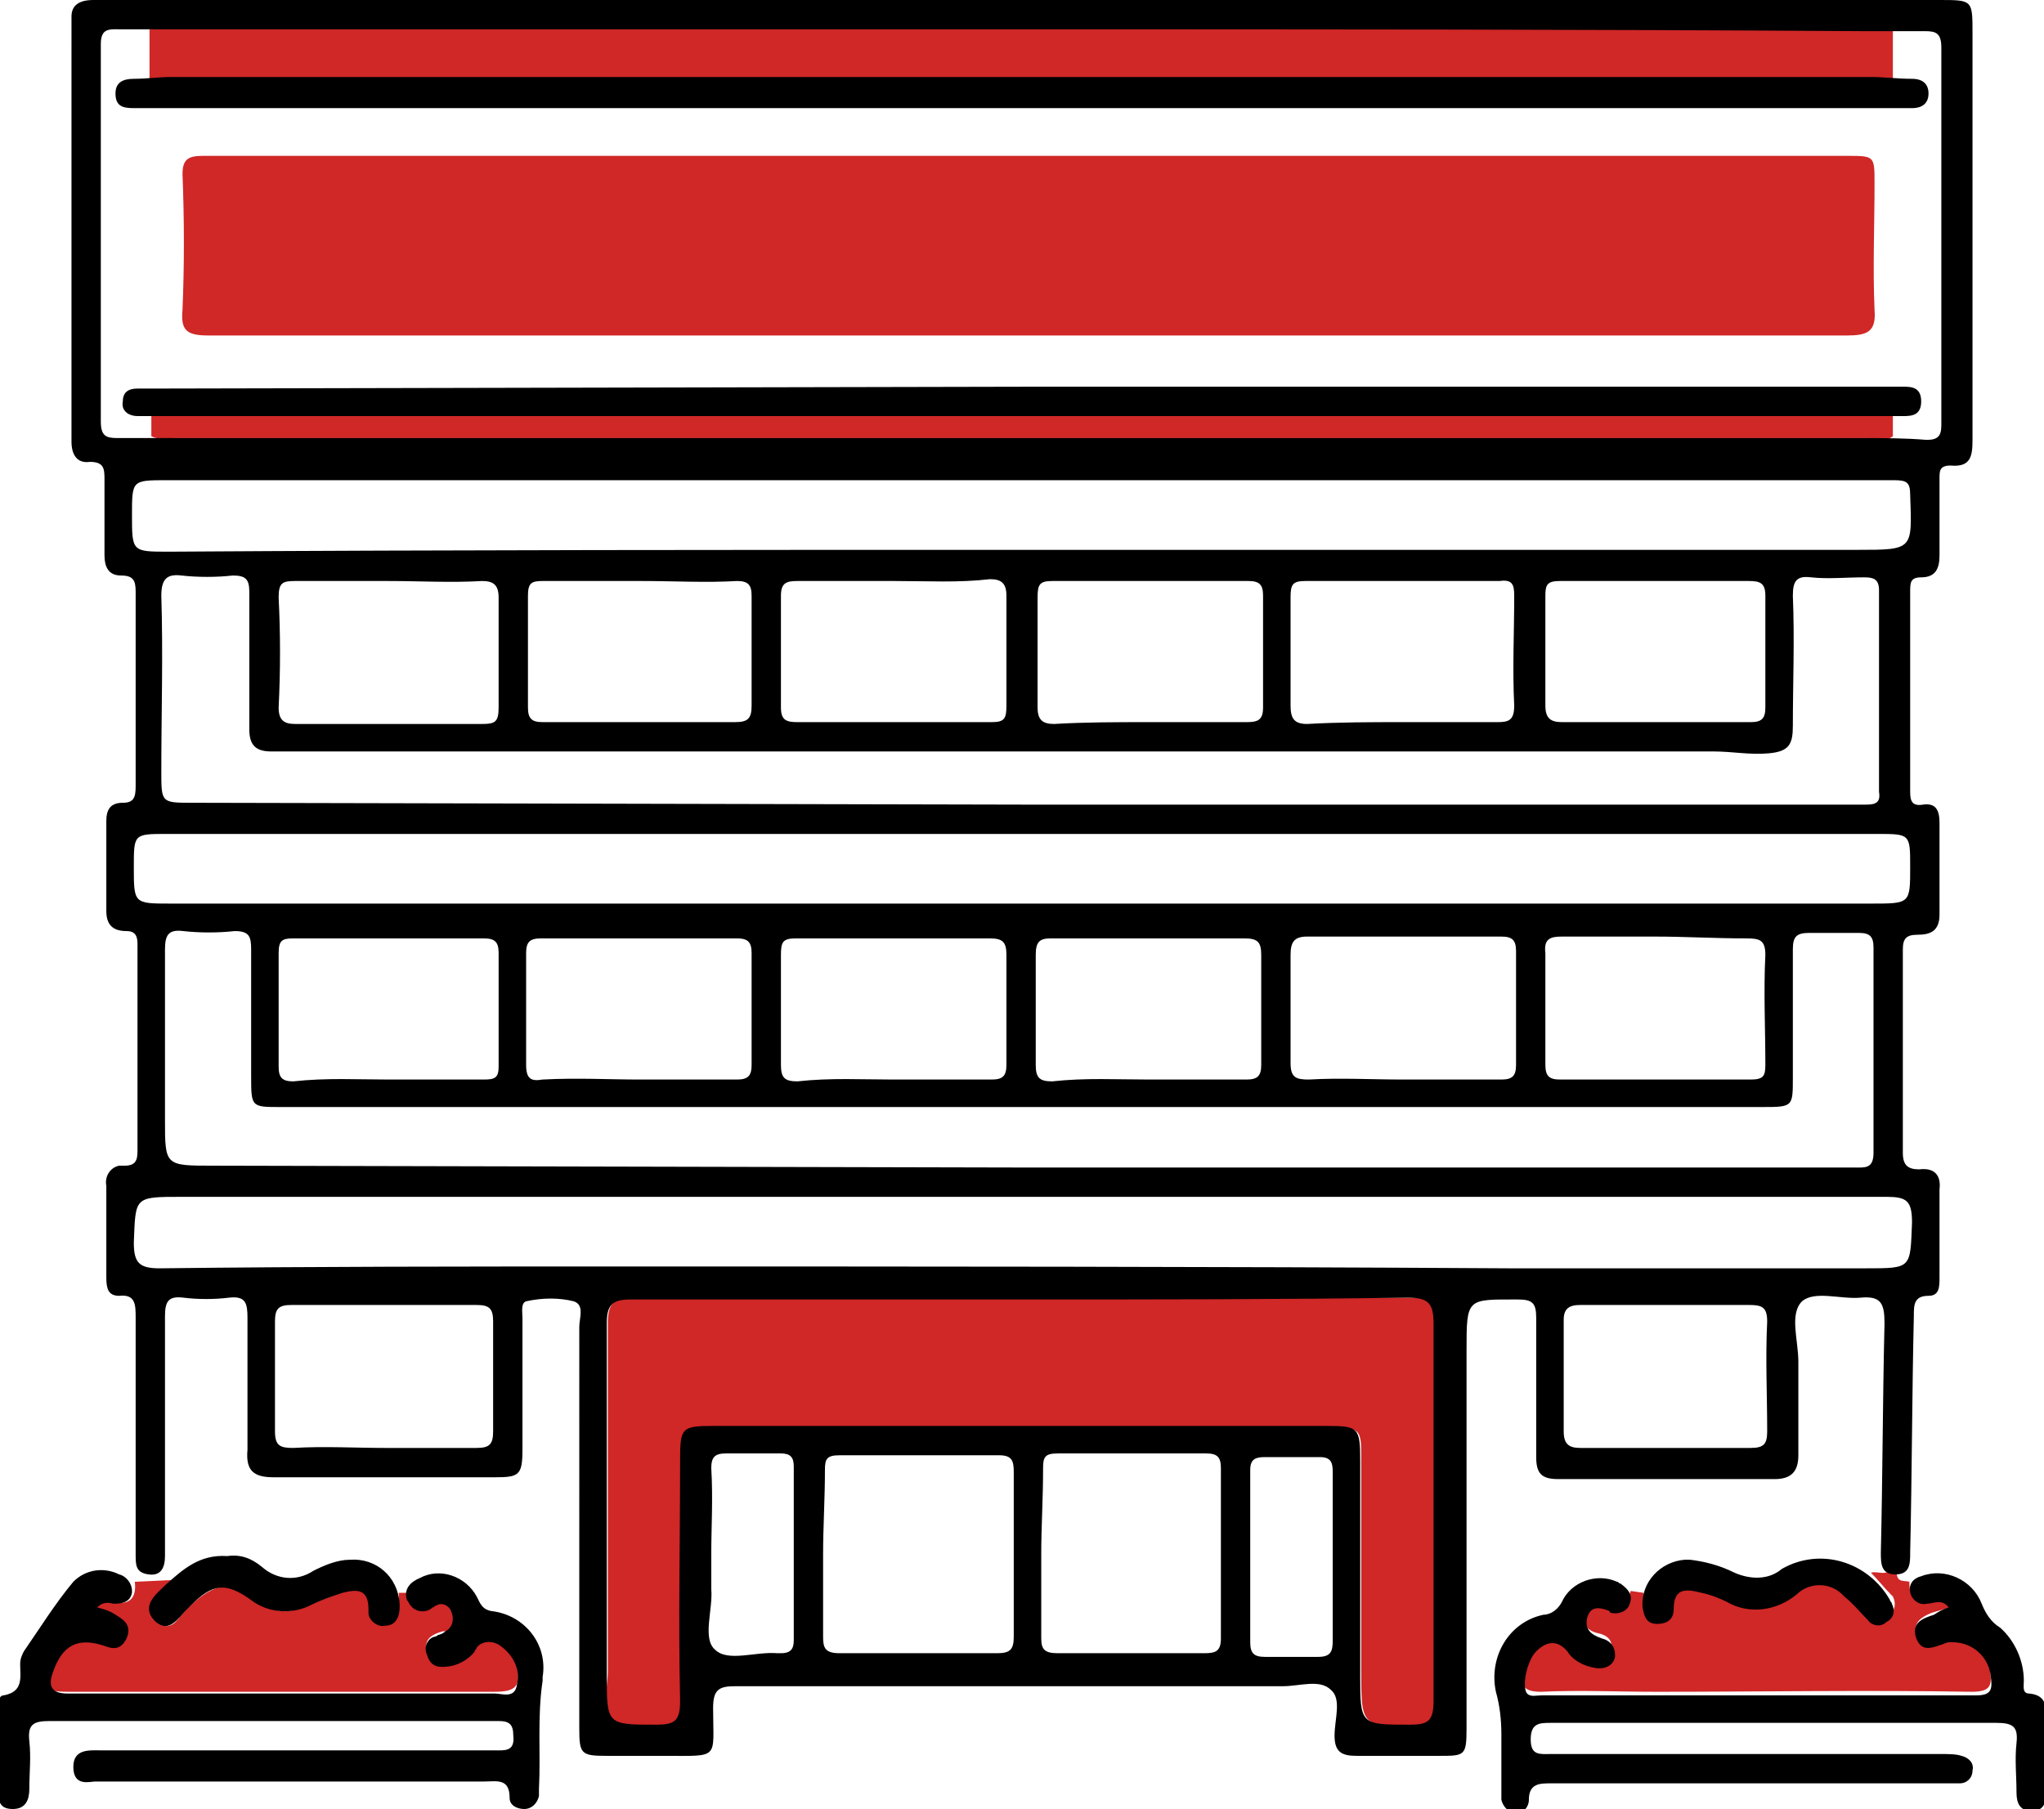 <svg xmlns="http://www.w3.org/2000/svg" viewBox="0 0 111.5 98.7"><path d="M104.156 86.304c0 .9.3 1.3 1.2 1 .4-.2.9 0 1 .4-.3.1-.7.2-1 .3-.5.2-1 .5-.8 1.1.2.7.8.5 1.3.3 1.1-.4 2.2.1 2.6 1.2.1.2.1.3.1.5.1.8.1 1.2-1 1.2-5.7-.1-11.4 0-17.2 0-2.1 0-4.2-.1-6.3 0-.9 0-1.1-.3-1.1-1.1s.4-1.5 1.1-1.8c.7-.4 1.2.1 1.6.6.2.3.6.5 1 .5.5.1 1 .2 1.2-.4.2-.6-.2-.9-.7-1-.5-.1-.9-.5-.8-1 0-.1 0-.2.1-.3.2-.6.7-.6 1.2-.4.6.3 1.1.1 1.3-.6l.7.1c0 .3.1.5.1.8 0 .4.1.8.7.8.5 0 .8-.3.8-.8-.1-1.2.7-1.1 1.5-1 .5.1.9.3 1.4.5 1.2.7 2.8.6 3.9-.4.7-.7 1.9-.7 2.6 0 .5.4.9.9 1.4 1.3.2.3.6.4.9.1l.1-.1c.3-.2.4-.6.2-1l-.1-.1c-.4-.4-.7-.8-1.1-1.2.4-.1.8.2 1.1-.2l.3.1c0 .7.4.5.7.6zm-81.8.6c.2.7.7 1 1.4.6.3-.2.8-.2 1 .1.1.1.1.2.1.3.2.4 0 .9-.5 1.1h-.2c-.7.2-1.1.5-.8 1.2s.9.5 1.5.3c.3-.1.6-.3.8-.5 1-1 2.2-.6 2.5.8.3 1.2 0 1.5-1.2 1.5h-23.3c-1.1 0-1.3-.2-1-1.3.2-1 1.2-1.8 2.2-1.6.4.1.5.1.6.1.5.2 1.2.5 1.4-.3s-.4-1-1-1.2c-.2-.1-.5-.2-.7-.2.2-.5.6-.5 1-.4.9.2 1.3-.2 1.2-1.1l2.1-.1c-.3.3-.6.7-.9 1-.4.3-.4.8-.2 1.1 0 .1.1.1.2.2.3.3.8.3 1.1-.1l.1-.1c.1-.2.3-.3.4-.5 1.3-1.2 2.2-1.8 3.8-.5.7.6 1.7.8 2.5.4l2.4-.9c.6-.2 1.4-.2 1.3.8 0 .7.2 1 .9 1s.7-.6.7-1.1v-.6h.6zm33.5-16.1h21.4c.9 0 1.2.2 1.2 1.2v21.1c0 .9-.3 1.1-1.1 1.1-3.1 0-3.1 0-3.1-3v-11.8c0-1.4-.1-1.5-1.5-1.5h-33.9c-1.4 0-1.5.1-1.5 1.5v13.6c0 .9-.2 1.3-1.2 1.2-1-.1-2.2.4-2.8-.2s-.2-1.9-.2-2.8v-19c0-1.2.4-1.4 1.5-1.4h21.2zm47.4-69.2v2.7h-95.1v-2.7c.5-.1.9-.1 1.3-.1h92.6c.4 0 .8 0 1.2.1zm0 21.1v1.1c-.4.3-.8.1-1.2.1h-92.6c-.4 0-.8.1-1.2-.1v-1.1c.4-.3.8-.2 1.2-.2h92.6c.4 0 .8-.1 1.2.2zm-47.1-4.4h-44.8c-1.2 0-1.5-.3-1.4-1.4.1-2.4.1-4.9 0-7.4 0-.8.3-1 1.1-1h89.7c1.5 0 1.5 0 1.5 1.5 0 2.3-.1 4.6 0 6.9.1 1.2-.4 1.4-1.5 1.4h-44.6z" fill="#d02727"/><path d="M55.8 0h50c1.8 0 1.8 0 1.8 1.8V24c0 .9-.1 1.5-1.2 1.4-.6 0-.6.3-.6.7v4.2c0 .7-.2 1.2-1 1.2-.6 0-.6.3-.6.8v10.9c0 .5.1.8.7.7.7-.1.9.3.9 1v5c0 .9-.5 1.1-1.2 1.1-.6 0-.8.2-.8.8v11.1c0 .7.3.9.9.9.8-.1 1.2.3 1.1 1.1v4.8c0 .5 0 1-.6 1-.8 0-.8.5-.8 1.1-.1 4.3-.1 8.6-.2 12.9 0 .6 0 1.2-.8 1.2s-.8-.6-.8-1.2c.1-4.2.1-8.4.2-12.5 0-1.1-.2-1.5-1.3-1.4-1.1.1-2.5-.4-3.2.2-.7.7-.2 2.1-.2 3.3v5.1c0 .9-.4 1.3-1.3 1.3H85c-.9 0-1.2-.3-1.2-1.2v-7.6c0-.8-.2-1-1-1-2.8 0-2.8-.1-2.8 2.8v20.6c0 1.5-.1 1.5-1.5 1.5H74c-.8 0-1.2-.2-1.2-1.1s.4-2-.2-2.5c-.6-.6-1.7-.2-2.6-.2H40.1c-.9 0-1.2.2-1.2 1.2 0 2.8.4 2.6-2.6 2.6h-3.2c-1.4 0-1.5-.1-1.5-1.5V72.4c0-.5.3-1.2-.3-1.4-.8-.2-1.7-.2-2.6 0-.3.1-.2.6-.2.9v7.2c0 1.4-.2 1.5-1.5 1.5H14.9c-1.1 0-1.5-.4-1.4-1.5v-7.2c0-.8-.1-1.2-1-1.1-.8.1-1.7.1-2.5 0s-1 .2-1 1v13.1c0 .6-.2 1.1-.9 1-.7-.1-.7-.5-.7-1.1V71.9c0-.7 0-1.3-.9-1.2-.6 0-.7-.4-.7-1v-5c-.1-.5.2-1 .7-1.1h.3c.6 0 .7-.3.7-.8V51.5c0-.4-.1-.7-.6-.7-.8 0-1.1-.4-1.1-1.1v-4.9c0-.6.2-1 .9-1 .6 0 .7-.3.7-.9V32.3c0-.6-.1-.9-.8-.9-.7 0-.9-.5-.9-1.1v-4.1c0-.6 0-1-.8-1-.7.1-1-.4-1-1.1V.9c0-.6.4-.9 1.2-.9h50.7zm0 1.6H6.6c-.6 0-1.1-.1-1.1.8V23c0 .8.3.9.9.9h95.1c1.2 0 2.4 0 3.6.1.6 0 .8-.2.8-.8V2.6c0-.8-.3-.9-.9-.9h-3.4c-15.2-.1-30.5-.1-45.8-.1zm0 69.3H34.4c-1 0-1.3.3-1.3 1.3v19.2c0 2.7 0 2.7 2.7 2.7 1 0 1.3-.2 1.3-1.3-.1-4.4 0-8.8 0-13.2 0-1.7.1-1.8 1.8-1.8h33.5c1.7 0 1.8.1 1.8 1.9v11.7c0 2.7 0 2.7 2.7 2.7 1 0 1.3-.2 1.3-1.3V72.2c0-1.1-.3-1.4-1.4-1.4-6.9.1-13.9.1-21 .1zm-.2-7.2h45.5c.6 0 1.1.1 1.1-.8V51.7c0-.6-.2-.8-.8-.8h-2.7c-.7 0-.9.2-.9.9v7c0 1.6 0 1.6-1.7 1.6H15.3c-1.6 0-1.6 0-1.6-1.7v-6.9c0-.7-.1-1-.9-1-.9.1-1.9.1-2.8 0-.8-.1-1 .2-1 1v9.3c0 2.5 0 2.5 2.6 2.5l44 .1zm.1-33.7h45.6c3.1 0 3 0 2.9-3 0-.7-.2-.8-.9-.8H9.1c-1.9 0-1.9 0-1.9 1.9 0 2 0 2 2 2 15.5-.1 31-.1 46.5-.1zm0 19.3h46.4c2.1 0 2.1 0 2.1-2 0-1.8 0-1.8-1.8-1.8H9.1c-1.8 0-1.8 0-1.8 1.8 0 2 0 2 2 2h46.4zm.1-5.4h46c.5 0 .8-.1.7-.7v-11c0-.6-.3-.7-.8-.7-1 0-2 .1-2.9 0-.8-.1-1 .2-1 1 .1 2.4 0 4.8 0 7.1 0 1-.2 1.4-1.3 1.5-1 .1-2-.1-3-.1H14.8c-.8 0-1.2-.3-1.2-1.2v-7.5c0-.7-.2-.9-.9-.9-.9.1-1.9.1-2.8 0-.8-.1-1.1.2-1.1 1.1.1 3.2 0 6.4 0 9.6 0 1.7 0 1.7 1.7 1.7l45.3.1zm.1 21.4h-46c-2.6 0-2.5 0-2.6 2.5 0 1.1.3 1.4 1.4 1.4 8.4-.1 16.7-.1 25.1-.1 16.2 0 32.3 0 48.5.1h19.5c2.5 0 2.4 0 2.5-2.5 0-1.2-.3-1.4-1.4-1.4h-47zm-11 19.5v4.5c0 .6.1.9.9.9h8.6c.7 0 .9-.2.9-.9v-9c0-.6-.1-.9-.8-.9h-8.7c-.7 0-.8.2-.8.8 0 1.6-.1 3.1-.1 4.6zm11.9 0v4.6c0 .6.2.8.9.8h8c.6 0 .9-.1.9-.8v-9.3c0-.6-.2-.8-.8-.8h-8.1c-.7 0-.8.2-.8.8 0 1.7-.1 3.2-.1 4.7zm-8.1-25.9h5.4c.6 0 .8-.2.8-.8v-6c0-.7-.2-.9-.9-.9H43.4c-.7 0-.8.2-.8.9v6c0 .7.2.9.9.9 1.8-.2 3.5-.1 5.2-.1zm14 0H68c.6 0 .8-.2.8-.8v-6c0-.7-.2-.9-.9-.9H57.3c-.6 0-.8.2-.8.9v6c0 .7.2.9.9.9 1.8-.2 3.5-.1 5.3-.1zm0-19.5H68c.6 0 .9-.1.9-.8v-6.1c0-.6-.2-.8-.8-.8H57.4c-.7 0-.8.2-.8.9v6c0 .7.3.9.9.9 1.7-.1 3.4-.1 5.2-.1zm-13.9-7.7h-5.3c-.6 0-.9.1-.9.8v6.1c0 .7.3.8.9.8h10.6c.7 0 .8-.2.8-.9v-6c0-.7-.3-.9-.9-.9-1.7.2-3.4.1-5.2.1zM21 79h5c.7 0 .9-.2.9-.9v-6c0-.7-.2-.9-.9-.9H15.9c-.7 0-.9.2-.9.9v6c0 .8.3.9 1 .9 1.7-.1 3.4 0 5 0zm13.9-20.1h5.3c.6 0 .8-.2.8-.8V52c0-.6-.2-.8-.8-.8H29.5c-.6 0-.8.2-.8.8v6.1c0 .8.3.9.9.8 1.9-.1 3.6 0 5.3 0zm41.6-19.5h5.2c.6 0 .9-.1.9-.9-.1-2 0-4 0-6 0-.6-.1-.9-.8-.8H71.2c-.7 0-.8.2-.8.9v5.9c0 .7.2 1 .9 1 1.8-.1 3.5-.1 5.2-.1zM35 31.7h-5.4c-.6 0-.8.1-.8.8v6.1c0 .6.2.8.8.8h10.5c.7 0 .9-.2.9-.9v-6c0-.6-.2-.8-.8-.8-1.7.1-3.4 0-5.2 0zm41.6 27.2h5.3c.6 0 .8-.2.8-.8v-6.2c0-.6-.2-.8-.8-.8H71.3c-.7 0-.9.3-.9 1V58c0 .8.3.9 1 .9 1.7-.1 3.4 0 5.2 0zm13.7-7.8h-5.1c-.6 0-1 .1-.9.9v6.1c0 .6.2.8.8.8h10.4c.7 0 .8-.2.8-.8 0-2-.1-4 0-6 0-.8-.3-.9-1-.9-1.7 0-3.4-.1-5-.1zm-69.1 7.8h5.2c.6 0 .8-.1.8-.7V52c0-.6-.2-.8-.8-.8H16c-.6 0-.8.1-.8.8v6.2c0 .6.2.8.8.8 1.8-.2 3.5-.1 5.2-.1zm69.1-19.5h5.2c.6 0 .8-.2.8-.8v-6.1c0-.7-.3-.8-.9-.8H85.1c-.7 0-.8.2-.8.8v6c0 .7.3.9.9.9h5.1zm-69.1-7.7h-5.1c-.7 0-.9.1-.9.9.1 2 .1 4 0 6 0 .7.3.9.9.9h10.2c.7 0 .9-.1.9-.9v-6c0-.7-.3-.9-.9-.9-1.7.1-3.4 0-5.1 0zm69.6 39.5h-4.6c-.6 0-.9.2-.9.8v6.1c0 .7.3.9.9.9h9.3c.7 0 .9-.2.9-.9 0-2-.1-4 0-6 0-.8-.3-.9-1-.9h-4.6zm-52 13.6v1.9c.1 1.1-.5 2.7.2 3.3.7.7 2.2.1 3.4.2h.2c.5 0 .7-.2.7-.7V80c0-.5-.2-.7-.7-.7h-3c-.6 0-.8.2-.8.8.1 1.7 0 3.2 0 4.7zm33.9.1v-4.6c0-.5-.1-.8-.7-.8h-3c-.5 0-.8.1-.8.7v9.4c0 .6.2.8.8.8h2.9c.7 0 .8-.3.8-.9v-4.6z"/><path d="M5.3 87.7c.4.1.7.2 1 .4.5.3.9.6.6 1.3-.3.6-.7.6-1.2.4-1.5-.5-2.3 0-2.8 1.4-.3.8-.1 1.2.8 1.2H27c.4 0 1.1.3 1.2-.5.2-.8-.2-1.6-.9-2.1-.4-.3-1-.3-1.3.1 0 .1-.1.1-.1.2-.3.4-.8.7-1.3.8-.6.1-1.1.1-1.3-.6-.2-.4 0-.9.4-1 .1 0 .2-.1.2-.1.1 0 .3-.1.4-.2.4-.2.5-.7.3-1.1-.1-.3-.5-.5-.8-.3-.1 0-.1.1-.2.1-.3.3-.9.3-1.2-.1-.1-.1-.1-.2-.2-.3-.2-.6.2-1 .7-1.2 1.1-.6 2.5-.1 3.1 1 .2.4.3.7.8.8 1.8.2 3.1 1.8 2.8 3.6v.2c-.3 2-.1 4-.2 5.9v.4c-.1.4-.4.7-.8.7s-.8-.2-.8-.6c0-1.1-.7-.9-1.4-.9H5.2c-.3 0-1.2.3-1.2-.8 0-1 .9-.9 1.5-.9h21.4c.6 0 1.2.1 1.1-.8 0-.6-.2-.8-.8-.8H2.7c-.9 0-1.2.2-1.1 1.1.1.9 0 1.7 0 2.6 0 .6-.2 1.1-.9 1.1s-.8-.4-.8-1v-4.4c0-.3 0-.8.3-.8 1.1-.2.9-1 .9-1.7 0-.3.1-.5.2-.7.9-1.3 1.7-2.6 2.7-3.8.7-.7 1.7-.8 2.5-.4.4.1.7.5.7.9v.1c-.1.5-.5.6-1 .6-.1 0-.5-.2-.9.2zm101 0c-.4-.5-.8-.2-1.2-.2-.4.1-.8-.2-.9-.6-.1-.5.2-.8.6-.9 1.3-.5 2.8.2 3.3 1.5.2.5.5 1 1 1.3.8.7 1.3 1.8 1.3 2.9 0 .3-.1.7.3.7 1 .1.9.8.9 1.4v4c0 .6-.1 1-.8 1-.6 0-.8-.4-.8-1 0-.9-.1-1.8 0-2.7.1-.9-.2-1.1-1.1-1.1H84.6c-.6 0-1.1 0-1.1.9s.5.8 1.1.8h21.3c.4 0 .8 0 1.1.1.4.1.7.4.6.8 0 .4-.3.7-.7.7H84.6c-.6 0-1.2 0-1.2.9 0 .4-.3.7-.6.7h-.1c-.4 0-.7-.3-.8-.7v-3.6c0-.8-.1-1.6-.3-2.3-.4-1.9.7-3.8 2.6-4.2.4 0 .8-.3 1-.7.5-1.1 1.9-1.6 3-1.1.1 0 .1.1.2.1.4.3.7.6.5 1.1-.1.4-.6.6-1 .5 0 0-.1 0-.1-.1-.5-.2-1-.3-1.2.3-.2.7.2 1 .8 1.2.4.1.7.4.7.9v.1c-.1.5-.6.7-1.1.6-.6-.1-1.2-.4-1.5-.9-.6-.7-1.2-.5-1.7 0s-.8 1.9-.5 2.3c.2.2.5.1.8.1h23.7c.8 0 .9-.3.8-1-.1-1.1-1-1.9-2.1-1.9-.2 0-.3 0-.5.1-.6.2-1.2.5-1.5-.4-.2-.8.4-1 1-1.2.3-.2.5-.3.8-.4z"/><path d="M12.4 84.9c.7-.1 1.3.1 1.9.6.8.7 1.9.8 2.8.2.6-.3 1.3-.6 2-.6 1.4-.1 2.6.9 2.7 2.4v.2c0 .5-.2 1-.8 1-.4.1-.9-.3-.9-.7v-.2c0-1.1-.6-1.1-1.4-.9-.6.2-1.2.4-1.8.7-1 .5-2.3.4-3.2-.3-1.4-1-2.1-.9-3.3.3l-.2.2c-.5.5-1 1.4-1.8.6-.7-.8.1-1.4.6-1.9 1-.9 1.9-1.7 3.4-1.6zm79.8.2c.8.1 1.6.3 2.4.7.9.4 1.9.4 2.6-.2 2.1-1.2 4.7-.4 5.9 1.7 0 .1.1.1.1.2.2.4.1.8-.3 1-.3.3-.8.2-1-.1-.4-.4-.8-.9-1.3-1.3-.7-.8-1.9-.8-2.6-.1-1.1.9-2.6 1.1-3.8.4-.4-.2-.9-.4-1.4-.5-.8-.2-1.5-.3-1.5.9 0 .5-.3.8-.9.8-.6 0-.7-.4-.8-.9-.1-1.4 1-2.5 2.3-2.6h.3zM55.8 5.9H7.3c-.6 0-1-.1-1-.8 0-.6.4-.8 1-.8.7 0 1.4-.1 2.1-.1H102c.8 0 1.5.1 2.3.1.6 0 .9.3.9.8s-.3.8-.9.8H55.8zm0 15.2h47.7c.6 0 1.3-.1 1.3.8s-.7.8-1.3.8h-96c-.5 0-.9-.3-.8-.8 0-.5.3-.7.8-.7h1l47.3-.1z"/></svg>